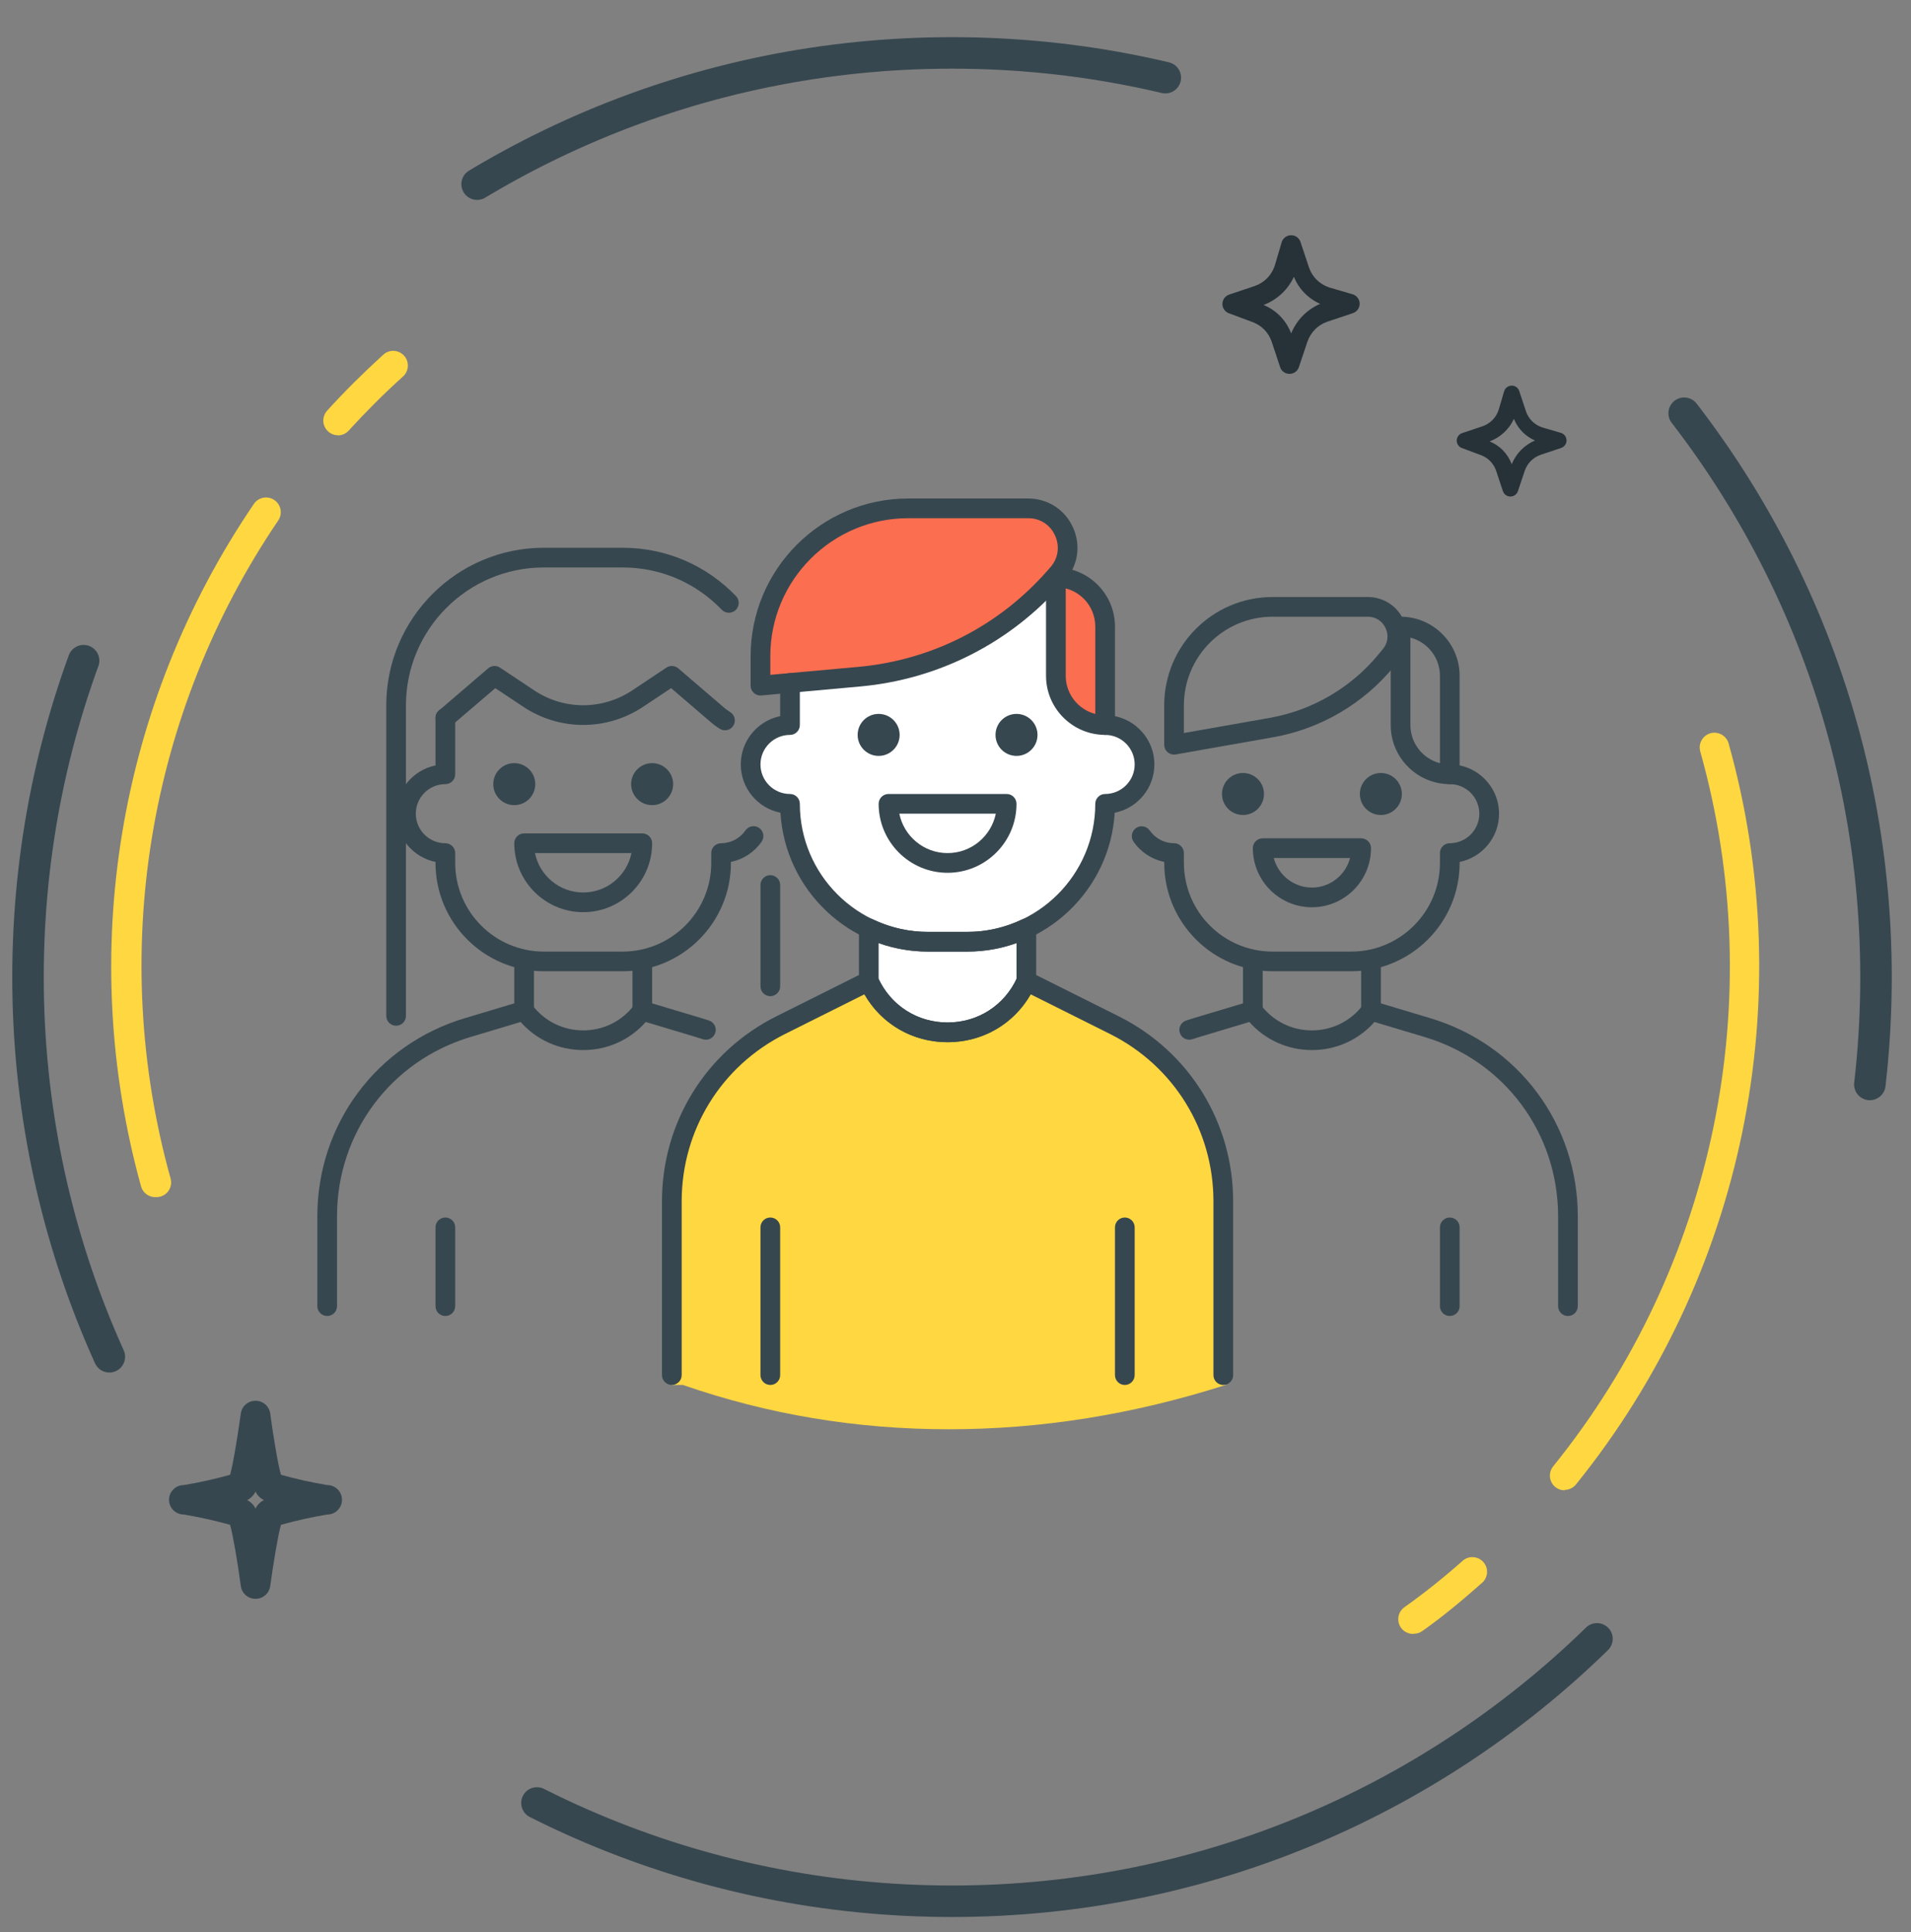 <?xml version="1.0" encoding="UTF-8"?> <svg xmlns="http://www.w3.org/2000/svg" width="91" height="92" viewBox="0 0 91 92" fill="none"><rect x="0" y="0" width="91" height="92" fill="#808080" stroke="none"/><path fill-rule="evenodd" clip-rule="evenodd" d="M45.334 90.519C69.635 90.519 89.334 70.82 89.334 46.519C89.334 22.218 69.635 2.519 45.334 2.519C21.034 2.519 1.334 22.218 1.334 46.519C1.334 70.82 21.034 90.519 45.334 90.519Z" stroke="#37474F" stroke-width="1.5" stroke-linecap="round" stroke-dasharray="34 30"></path><path fill-rule="evenodd" clip-rule="evenodd" d="M48.873 46.946V43.781C50.984 43.429 52.215 41.495 52.566 37.978C52.592 37.724 53.234 38.086 53.621 37.978C54.22 37.811 54.652 37.221 54.676 36.923C54.798 35.466 54.094 34.587 52.566 34.285L50.456 27.427L37.268 32.175V34.285L36.213 34.813L35.685 36.395L36.213 37.978L37.268 38.506C37.971 41.319 39.202 43.253 40.961 44.309C41.827 44.829 40.948 45.014 40.961 45.364C40.969 45.603 40.969 45.955 40.961 46.419L43.071 48.529L45.181 49.056L47.291 48.529L48.873 46.946Z" fill="white"></path><path fill-rule="evenodd" clip-rule="evenodd" d="M32.52 65.938C36.568 67.344 40.788 68.048 45.181 68.048C49.573 68.048 53.97 67.344 58.369 65.938V55.914C57.314 52.046 55.38 49.584 52.566 48.529C49.753 47.474 48.522 46.946 48.874 46.946L45.181 49.584L41.488 46.946L36.74 49.056C33.575 50.815 31.992 53.629 31.992 57.497C31.992 61.366 31.992 64.179 31.992 65.938H32.52Z" fill="#FFD740"></path><path d="M36.682 41.666C36.423 41.666 36.213 41.877 36.213 42.135V46.959C36.213 47.218 36.423 47.428 36.682 47.428C36.94 47.428 37.151 47.218 37.151 46.959V42.135C37.151 41.877 36.94 41.666 36.682 41.666Z" fill="#37474F"></path><path d="M33.766 48.589C33.651 48.55 33.533 48.513 33.415 48.477L30.72 47.67C30.533 47.613 30.329 47.681 30.21 47.838C29.629 48.612 28.741 49.057 27.772 49.057C26.803 49.057 25.915 48.612 25.334 47.838C25.216 47.681 25.013 47.614 24.824 47.67L22.129 48.477C17.931 49.737 15.111 53.528 15.111 57.909V62.186C15.111 62.445 15.321 62.655 15.58 62.655C15.839 62.655 16.049 62.445 16.049 62.186V57.909C16.049 53.944 18.601 50.514 22.398 49.374L24.793 48.657C25.548 49.51 26.617 49.994 27.772 49.994C28.927 49.994 29.996 49.51 30.751 48.657L33.145 49.375C33.252 49.407 33.358 49.441 33.463 49.477C33.709 49.559 33.974 49.429 34.057 49.184C34.142 48.939 34.011 48.672 33.766 48.589Z" fill="#37474F"></path><path d="M31.054 38.333C31.607 38.333 32.054 37.885 32.054 37.333C32.054 36.781 31.607 36.333 31.054 36.333C30.502 36.333 30.054 36.781 30.054 37.333C30.054 37.885 30.502 38.333 31.054 38.333Z" fill="#37474F"></path><path d="M24.489 38.333C25.042 38.333 25.489 37.885 25.489 37.333C25.489 36.781 25.042 36.333 24.489 36.333C23.937 36.333 23.489 36.781 23.489 37.333C23.489 37.885 23.937 38.333 24.489 38.333Z" fill="#37474F"></path><path d="M21.207 57.966C20.948 57.966 20.738 58.176 20.738 58.435V62.186C20.738 62.445 20.948 62.655 21.207 62.655C21.466 62.655 21.676 62.445 21.676 62.186V58.435C21.676 58.176 21.466 57.966 21.207 57.966Z" fill="#37474F"></path><path d="M36.149 39.417C35.935 39.27 35.643 39.323 35.497 39.537C35.233 39.919 34.8 40.147 34.338 40.147C34.079 40.147 33.869 40.357 33.869 40.615V41.084C33.869 43.411 31.975 45.305 29.649 45.305H25.897C23.57 45.305 21.676 43.411 21.676 41.084V40.615C21.676 40.357 21.466 40.147 21.207 40.147C20.431 40.147 19.8 39.515 19.8 38.74C19.8 37.964 20.431 37.333 21.207 37.333C21.466 37.333 21.676 37.123 21.676 36.864V34.181C21.676 33.922 21.466 33.712 21.207 33.712C20.948 33.712 20.738 33.921 20.738 34.181V36.442C19.669 36.66 18.862 37.608 18.862 38.74C18.862 39.872 19.669 40.82 20.738 41.037V41.084C20.738 43.928 23.052 46.242 25.896 46.242H29.648C32.492 46.242 34.806 43.928 34.806 41.084V41.036C35.394 40.916 35.921 40.574 36.269 40.07C36.415 39.856 36.362 39.564 36.149 39.417Z" fill="#37474F"></path><path d="M30.585 39.678H24.958C24.7 39.678 24.489 39.888 24.489 40.147C24.489 41.957 25.962 43.429 27.772 43.429C29.582 43.429 31.054 41.957 31.054 40.147C31.054 39.888 30.844 39.678 30.585 39.678ZM27.772 42.491C26.639 42.491 25.693 41.685 25.474 40.616H30.069C29.851 41.685 28.905 42.491 27.772 42.491Z" fill="#37474F"></path><path d="M24.958 45.305C24.7 45.305 24.489 45.515 24.489 45.774V48.118C24.489 48.377 24.7 48.587 24.958 48.587C25.217 48.587 25.427 48.377 25.427 48.118V45.774C25.427 45.515 25.217 45.305 24.958 45.305Z" fill="#37474F"></path><path d="M30.586 45.305C30.327 45.305 30.117 45.515 30.117 45.774V48.118C30.117 48.377 30.327 48.587 30.586 48.587C30.845 48.587 31.055 48.377 31.055 48.118V45.774C31.055 45.515 30.845 45.305 30.586 45.305Z" fill="#37474F"></path><path d="M68.115 48.477L65.42 47.67C65.233 47.613 65.029 47.681 64.911 47.838C64.329 48.612 63.441 49.057 62.472 49.057C61.504 49.057 60.615 48.612 60.034 47.838C59.917 47.681 59.713 47.614 59.525 47.67L56.828 48.477C56.711 48.513 56.594 48.55 56.479 48.589C56.234 48.672 56.102 48.939 56.186 49.184C56.27 49.43 56.537 49.559 56.781 49.477C56.886 49.441 56.992 49.407 57.098 49.375L59.493 48.657C60.249 49.51 61.318 49.994 62.472 49.994C63.627 49.994 64.696 49.51 65.451 48.657L67.846 49.375C71.644 50.515 74.195 53.945 74.195 57.909V62.186C74.195 62.445 74.406 62.655 74.664 62.655C74.923 62.655 75.133 62.445 75.133 62.186V57.909C75.133 53.528 72.313 49.737 68.115 48.477Z" fill="#37474F"></path><path d="M65.755 38.802C66.307 38.802 66.755 38.354 66.755 37.802C66.755 37.249 66.307 36.802 65.755 36.802C65.203 36.802 64.755 37.249 64.755 37.802C64.755 38.354 65.203 38.802 65.755 38.802Z" fill="#37474F"></path><path d="M59.19 38.802C59.742 38.802 60.19 38.354 60.19 37.802C60.19 37.249 59.742 36.802 59.19 36.802C58.638 36.802 58.19 37.249 58.19 37.802C58.19 38.354 58.638 38.802 59.19 38.802Z" fill="#37474F"></path><path d="M69.037 57.966C68.778 57.966 68.568 58.176 68.568 58.435V62.186C68.568 62.445 68.778 62.655 69.037 62.655C69.296 62.655 69.506 62.445 69.506 62.186V58.435C69.506 58.176 69.296 57.966 69.037 57.966Z" fill="#37474F"></path><path d="M69.037 36.395C68.778 36.395 68.568 36.605 68.568 36.864C68.568 37.123 68.778 37.333 69.037 37.333C69.813 37.333 70.444 37.964 70.444 38.74C70.444 39.515 69.813 40.146 69.037 40.146C68.778 40.146 68.568 40.356 68.568 40.615V41.084C68.568 43.411 66.675 45.305 64.348 45.305H60.597C58.27 45.305 56.376 43.411 56.376 41.084V40.615C56.376 40.356 56.166 40.146 55.907 40.146C55.446 40.146 55.014 39.92 54.75 39.541C54.602 39.328 54.31 39.276 54.097 39.422C53.885 39.571 53.832 39.863 53.98 40.075C54.328 40.576 54.853 40.917 55.44 41.036V41.084C55.44 43.928 57.753 46.242 60.598 46.242H64.349C67.194 46.242 69.507 43.928 69.507 41.084V41.037C70.576 40.82 71.383 39.872 71.383 38.74C71.382 37.446 70.33 36.395 69.037 36.395Z" fill="#37474F"></path><path d="M64.817 39.912H60.128C59.869 39.912 59.659 40.122 59.659 40.381C59.659 41.932 60.921 43.195 62.472 43.195C64.024 43.195 65.286 41.932 65.286 40.381C65.286 40.122 65.076 39.912 64.817 39.912ZM62.472 42.257C61.6 42.257 60.865 41.657 60.656 40.85H64.288C64.08 41.657 63.345 42.257 62.472 42.257Z" fill="#37474F"></path><path d="M59.659 45.305C59.4 45.305 59.19 45.515 59.19 45.774V48.118C59.19 48.377 59.4 48.587 59.659 48.587C59.918 48.587 60.128 48.377 60.128 48.118V45.774C60.128 45.515 59.918 45.305 59.659 45.305Z" fill="#37474F"></path><path d="M65.286 45.305C65.027 45.305 64.817 45.515 64.817 45.774V48.118C64.817 48.377 65.027 48.587 65.286 48.587C65.545 48.587 65.755 48.377 65.755 48.118V45.774C65.755 45.515 65.545 45.305 65.286 45.305Z" fill="#37474F"></path><path d="M53.278 48.389L49.084 46.293C48.969 46.236 48.836 46.229 48.715 46.271C48.595 46.314 48.498 46.405 48.445 46.523C47.853 47.853 46.58 48.681 45.122 48.681C43.665 48.681 42.391 47.853 41.799 46.522C41.747 46.404 41.649 46.313 41.529 46.27C41.41 46.227 41.276 46.235 41.161 46.292L36.967 48.388C33.609 50.068 31.523 53.443 31.523 57.196V65.468C31.523 65.727 31.733 65.937 31.992 65.937C32.251 65.937 32.461 65.727 32.461 65.468V57.196C32.461 53.8 34.348 50.747 37.386 49.227L41.164 47.339C41.978 48.758 43.454 49.619 45.122 49.619C46.791 49.619 48.267 48.758 49.081 47.34L52.858 49.228C55.896 50.748 57.783 53.801 57.783 57.197V65.469C57.783 65.728 57.993 65.938 58.252 65.938C58.511 65.938 58.721 65.728 58.721 65.469V57.197C58.721 53.444 56.635 50.069 53.278 48.389Z" fill="#37474F"></path><path d="M48.405 35.989C48.957 35.989 49.405 35.541 49.405 34.989C49.405 34.437 48.957 33.989 48.405 33.989C47.852 33.989 47.405 34.437 47.405 34.989C47.405 35.541 47.852 35.989 48.405 35.989Z" fill="#37474F"></path><path d="M41.84 35.989C42.392 35.989 42.84 35.541 42.84 34.989C42.84 34.437 42.392 33.989 41.84 33.989C41.287 33.989 40.84 34.437 40.84 34.989C40.84 35.541 41.287 35.989 41.84 35.989Z" fill="#37474F"></path><path d="M50.28 27.486V32.175C50.28 33.47 51.33 34.52 52.625 34.52V29.831C52.625 28.536 51.576 27.486 50.28 27.486Z" fill="#FC6E50"></path><path d="M50.28 27.017C50.022 27.017 49.811 27.227 49.811 27.485V32.175C49.811 33.726 51.074 34.988 52.625 34.988C52.884 34.988 53.094 34.778 53.094 34.519V29.83C53.094 28.279 51.831 27.017 50.28 27.017ZM52.156 33.991C51.348 33.782 50.749 33.048 50.749 32.175V28.014C51.558 28.223 52.156 28.957 52.156 29.83V33.991Z" fill="#37474F"></path><path d="M48.96 24.203H43.246C39.362 24.203 36.213 27.352 36.213 31.237V32.644L40.922 32.215C44.521 31.888 47.856 30.189 50.236 27.469L50.372 27.313C51.433 26.101 50.572 24.203 48.96 24.203Z" fill="#FC6E50"></path><path d="M51.095 25.11C50.71 24.261 49.892 23.734 48.96 23.734H43.247C39.11 23.734 35.744 27.1 35.744 31.237V32.644C35.744 32.776 35.799 32.901 35.897 32.99C35.983 33.07 36.096 33.113 36.213 33.113C36.227 33.113 36.241 33.112 36.255 33.111L40.965 32.683C44.7 32.344 48.119 30.601 50.588 27.779L50.725 27.624C51.338 26.921 51.48 25.959 51.095 25.11ZM50.02 27.005L49.883 27.16C47.572 29.801 44.375 31.431 40.879 31.749L36.682 32.13V31.237C36.682 27.618 39.627 24.672 43.247 24.672H48.96C49.527 24.672 50.007 24.981 50.241 25.498C50.475 26.015 50.393 26.579 50.02 27.005Z" fill="#37474F"></path><path d="M66.693 29.361C66.434 29.361 66.224 29.571 66.224 29.83V34.52C66.224 36.071 67.486 37.333 69.037 37.333C69.296 37.333 69.506 37.123 69.506 36.864V32.175C69.506 30.624 68.244 29.361 66.693 29.361ZM68.568 36.336C67.76 36.127 67.162 35.393 67.162 34.52V30.358C67.97 30.567 68.568 31.302 68.568 32.175V36.336Z" fill="#37474F"></path><path d="M66.826 29.497C66.513 28.835 65.863 28.424 65.13 28.424H60.597C57.752 28.424 55.438 30.738 55.438 33.582V35.458C55.438 35.596 55.499 35.728 55.606 35.817C55.692 35.888 55.798 35.927 55.907 35.927C55.935 35.927 55.962 35.924 55.989 35.919L60.621 35.102C62.885 34.703 64.933 33.503 66.39 31.722L66.583 31.487C67.046 30.92 67.139 30.158 66.826 29.497ZM65.857 30.894L65.664 31.13C64.349 32.736 62.501 33.818 60.458 34.179L56.376 34.899V33.582C56.376 31.255 58.27 29.362 60.597 29.362H65.13C65.502 29.362 65.819 29.562 65.978 29.898C66.137 30.234 66.091 30.606 65.857 30.894Z" fill="#37474F"></path><path d="M52.625 34.051C52.366 34.051 52.156 34.261 52.156 34.52C52.156 34.778 52.366 34.989 52.625 34.989C53.401 34.989 54.032 35.62 54.032 36.395C54.032 37.171 53.401 37.802 52.625 37.802C52.366 37.802 52.156 38.012 52.156 38.271C52.156 41.632 49.421 44.367 46.06 44.367H44.184C40.823 44.367 38.088 41.632 38.088 38.271C38.088 38.012 37.878 37.802 37.619 37.802C36.844 37.802 36.213 37.171 36.213 36.395C36.213 35.62 36.844 34.989 37.619 34.989C37.878 34.989 38.088 34.778 38.088 34.52V32.516C38.088 32.257 37.878 32.047 37.619 32.047C37.361 32.047 37.151 32.257 37.151 32.516V34.097C36.081 34.315 35.275 35.263 35.275 36.395C35.275 37.532 36.088 38.483 37.164 38.695C37.383 42.377 40.449 45.305 44.184 45.305H46.06C49.795 45.305 52.861 42.377 53.081 38.695C54.156 38.482 54.97 37.532 54.97 36.395C54.97 35.102 53.917 34.051 52.625 34.051Z" fill="#37474F"></path><path d="M34.789 33.914L34.698 33.852C34.635 33.81 34.571 33.769 34.512 33.718L32.298 31.82C32.14 31.684 31.909 31.669 31.733 31.786L30.113 32.865C28.69 33.814 26.852 33.814 25.431 32.865L23.811 31.786C23.637 31.669 23.406 31.685 23.246 31.82L21.031 33.719L20.915 33.813C20.713 33.974 20.678 34.268 20.838 34.472C20.999 34.673 21.294 34.71 21.498 34.548L23.586 32.763L24.911 33.645C26.648 34.805 28.895 34.805 30.633 33.645L31.958 32.763L33.902 34.43C33.989 34.505 34.084 34.568 34.178 34.633L34.257 34.686C34.338 34.743 34.432 34.769 34.523 34.769C34.672 34.769 34.818 34.699 34.909 34.566C35.056 34.352 35.002 34.06 34.789 33.914Z" fill="#37474F"></path><path d="M35.046 28.379C33.617 26.896 31.7 26.079 29.648 26.079H25.896C21.759 26.079 18.394 29.445 18.394 33.582V48.366C18.394 48.625 18.604 48.835 18.863 48.835C19.121 48.835 19.331 48.625 19.331 48.366V33.582C19.331 29.963 22.276 27.017 25.896 27.017H29.648C31.443 27.017 33.12 27.732 34.371 29.03C34.551 29.218 34.848 29.221 35.034 29.043C35.22 28.862 35.226 28.564 35.046 28.379Z" fill="#37474F"></path><path d="M49.124 43.8C48.987 43.715 48.816 43.702 48.672 43.773C47.844 44.167 46.965 44.367 46.06 44.367H44.184C43.279 44.367 42.401 44.167 41.572 43.772C41.427 43.702 41.256 43.714 41.12 43.799C40.984 43.885 40.902 44.034 40.902 44.195V46.712C40.902 46.777 40.916 46.842 40.942 46.902C41.687 48.577 43.289 49.619 45.122 49.619C46.956 49.619 48.557 48.578 49.302 46.903C49.328 46.842 49.343 46.777 49.343 46.712V44.195C49.343 44.035 49.26 43.885 49.124 43.8ZM48.405 46.609C47.797 47.889 46.548 48.681 45.122 48.681C43.697 48.681 42.447 47.889 41.84 46.609V44.899C42.595 45.168 43.381 45.305 44.184 45.305H46.06C46.864 45.305 47.65 45.168 48.405 44.898V46.609Z" fill="#37474F"></path><path d="M47.936 37.802H42.309C42.05 37.802 41.84 38.012 41.84 38.271C41.84 40.081 43.312 41.554 45.122 41.554C46.932 41.554 48.405 40.081 48.405 38.271C48.405 38.012 48.195 37.802 47.936 37.802ZM45.122 40.616C43.989 40.616 43.043 39.809 42.825 38.74H47.419C47.201 39.809 46.255 40.616 45.122 40.616Z" fill="#37474F"></path><path d="M36.682 57.966C36.423 57.966 36.213 58.176 36.213 58.435V65.469C36.213 65.727 36.423 65.938 36.682 65.938C36.94 65.938 37.151 65.727 37.151 65.469V58.435C37.151 58.176 36.94 57.966 36.682 57.966Z" fill="#37474F"></path><path d="M53.563 57.966C53.304 57.966 53.094 58.176 53.094 58.435V65.469C53.094 65.727 53.304 65.938 53.563 65.938C53.822 65.938 54.032 65.727 54.032 65.469V58.435C54.032 58.176 53.822 57.966 53.563 57.966Z" fill="#37474F"></path><path d="M61.072 17.664C61.022 17.613 60.983 17.551 60.959 17.48L60.561 16.282C60.409 15.821 60.057 15.469 59.596 15.316L58.515 14.913C58.329 14.844 58.206 14.663 58.21 14.464C58.215 14.264 58.343 14.089 58.533 14.025L59.732 13.623C60.194 13.469 60.547 13.116 60.701 12.655L61.031 11.537C61.09 11.34 61.269 11.203 61.475 11.2C61.68 11.194 61.865 11.326 61.929 11.521L62.327 12.719C62.479 13.178 62.831 13.529 63.292 13.684L64.408 14.01C64.605 14.067 64.742 14.247 64.746 14.453C64.749 14.659 64.618 14.843 64.423 14.909L63.223 15.309C62.763 15.464 62.41 15.818 62.254 16.279L61.852 17.478C61.788 17.67 61.608 17.801 61.405 17.8C61.277 17.802 61.159 17.75 61.072 17.664ZM60.941 15.032C61.176 15.267 61.36 15.551 61.484 15.875C61.744 15.238 62.236 14.738 62.865 14.466C62.287 14.21 61.848 13.756 61.615 13.178C61.323 13.802 60.81 14.278 60.168 14.52C60.461 14.639 60.722 14.813 60.941 15.032Z" fill="#263238"></path><path d="M12.167 76.119C11.813 76.122 11.513 75.861 11.467 75.51C11.32 74.403 11.096 73.087 10.956 72.596C10.229 72.394 9.493 72.23 8.749 72.106C8.363 72.106 8.049 71.792 8.049 71.406C8.049 71.019 8.363 70.705 8.749 70.705C9.493 70.581 10.229 70.418 10.956 70.215C11.096 69.732 11.313 68.408 11.467 67.301C11.513 66.95 11.813 66.689 12.167 66.692C12.521 66.689 12.822 66.95 12.868 67.301C13.015 68.408 13.239 69.725 13.379 70.215C14.105 70.417 14.842 70.581 15.585 70.705C15.972 70.705 16.286 71.019 16.286 71.406C16.286 71.792 15.972 72.106 15.585 72.106C14.842 72.23 14.105 72.394 13.379 72.596C13.239 73.079 13.022 74.403 12.868 75.51C12.822 75.861 12.521 76.122 12.167 76.119ZM11.768 71.42C11.854 71.462 11.933 71.519 11.999 71.588C12.071 71.655 12.128 71.736 12.167 71.826C12.207 71.736 12.264 71.655 12.335 71.588C12.402 71.519 12.48 71.462 12.567 71.42C12.48 71.377 12.402 71.321 12.335 71.251C12.264 71.184 12.207 71.103 12.167 71.013C12.127 71.103 12.07 71.184 11.999 71.251C11.933 71.321 11.855 71.378 11.768 71.42Z" fill="#37474F"></path><path d="M71.658 23.531C71.618 23.491 71.586 23.441 71.567 23.384L71.249 22.425C71.127 22.057 70.846 21.776 70.476 21.652L69.612 21.33C69.463 21.276 69.365 21.13 69.368 20.971C69.372 20.812 69.474 20.671 69.626 20.62L70.586 20.299C70.955 20.175 71.237 19.893 71.361 19.524L71.625 18.63C71.672 18.472 71.815 18.363 71.98 18.36C72.144 18.355 72.292 18.46 72.344 18.616L72.662 19.575C72.783 19.942 73.065 20.224 73.434 20.347L74.327 20.608C74.484 20.654 74.594 20.797 74.597 20.962C74.599 21.127 74.494 21.274 74.339 21.327L73.379 21.648C73.01 21.771 72.728 22.054 72.603 22.423L72.282 23.382C72.231 23.536 72.087 23.641 71.924 23.64C71.822 23.642 71.727 23.6 71.658 23.531ZM71.553 21.425C71.741 21.613 71.888 21.841 71.987 22.1C72.195 21.591 72.589 21.19 73.093 20.972C72.629 20.768 72.278 20.405 72.092 19.942C71.859 20.442 71.448 20.823 70.934 21.016C71.169 21.111 71.378 21.25 71.553 21.425Z" fill="#263238"></path><path d="M67.32 77.784C67.469 77.784 67.613 77.738 67.734 77.651C68.728 76.95 69.688 76.145 70.605 75.332C70.87 75.07 70.883 74.647 70.635 74.369C70.386 74.091 69.964 74.056 69.674 74.289C68.791 75.073 67.86 75.823 66.872 76.523C66.626 76.701 66.523 77.018 66.617 77.308C66.711 77.597 66.981 77.792 67.285 77.791L67.32 77.784Z" fill="#FFD740"></path><path d="M74.499 70.934C74.711 70.935 74.912 70.84 75.046 70.675C83.036 60.785 85.745 47.64 82.316 35.397C82.248 35.155 82.057 34.968 81.814 34.906C81.571 34.843 81.313 34.916 81.138 35.095C80.963 35.274 80.896 35.533 80.964 35.775C84.281 47.586 81.67 60.272 73.96 69.814C73.79 70.024 73.755 70.313 73.872 70.557C73.989 70.801 74.236 70.956 74.506 70.955L74.499 70.934Z" fill="#FFD740"></path><path d="M16.087 20.73C16.285 20.73 16.473 20.646 16.605 20.499C17.411 19.617 18.272 18.755 19.162 17.95C19.364 17.787 19.46 17.525 19.41 17.27C19.361 17.014 19.174 16.808 18.924 16.733C18.675 16.658 18.405 16.727 18.223 16.913C17.306 17.747 16.409 18.636 15.576 19.553C15.39 19.759 15.343 20.054 15.455 20.306C15.567 20.559 15.817 20.723 16.094 20.723L16.087 20.73Z" fill="#FFD740"></path><path d="M7.423 56.996C7.647 57.005 7.861 56.906 8 56.73C8.138 56.554 8.184 56.322 8.123 56.107C5.146 45.418 7.021 33.961 13.25 24.779C13.467 24.458 13.382 24.022 13.061 23.805C12.74 23.588 12.304 23.673 12.088 23.994C5.604 33.515 3.641 45.407 6.723 56.506C6.818 56.81 7.105 57.011 7.423 56.996Z" fill="#FFD740"></path></svg> 
